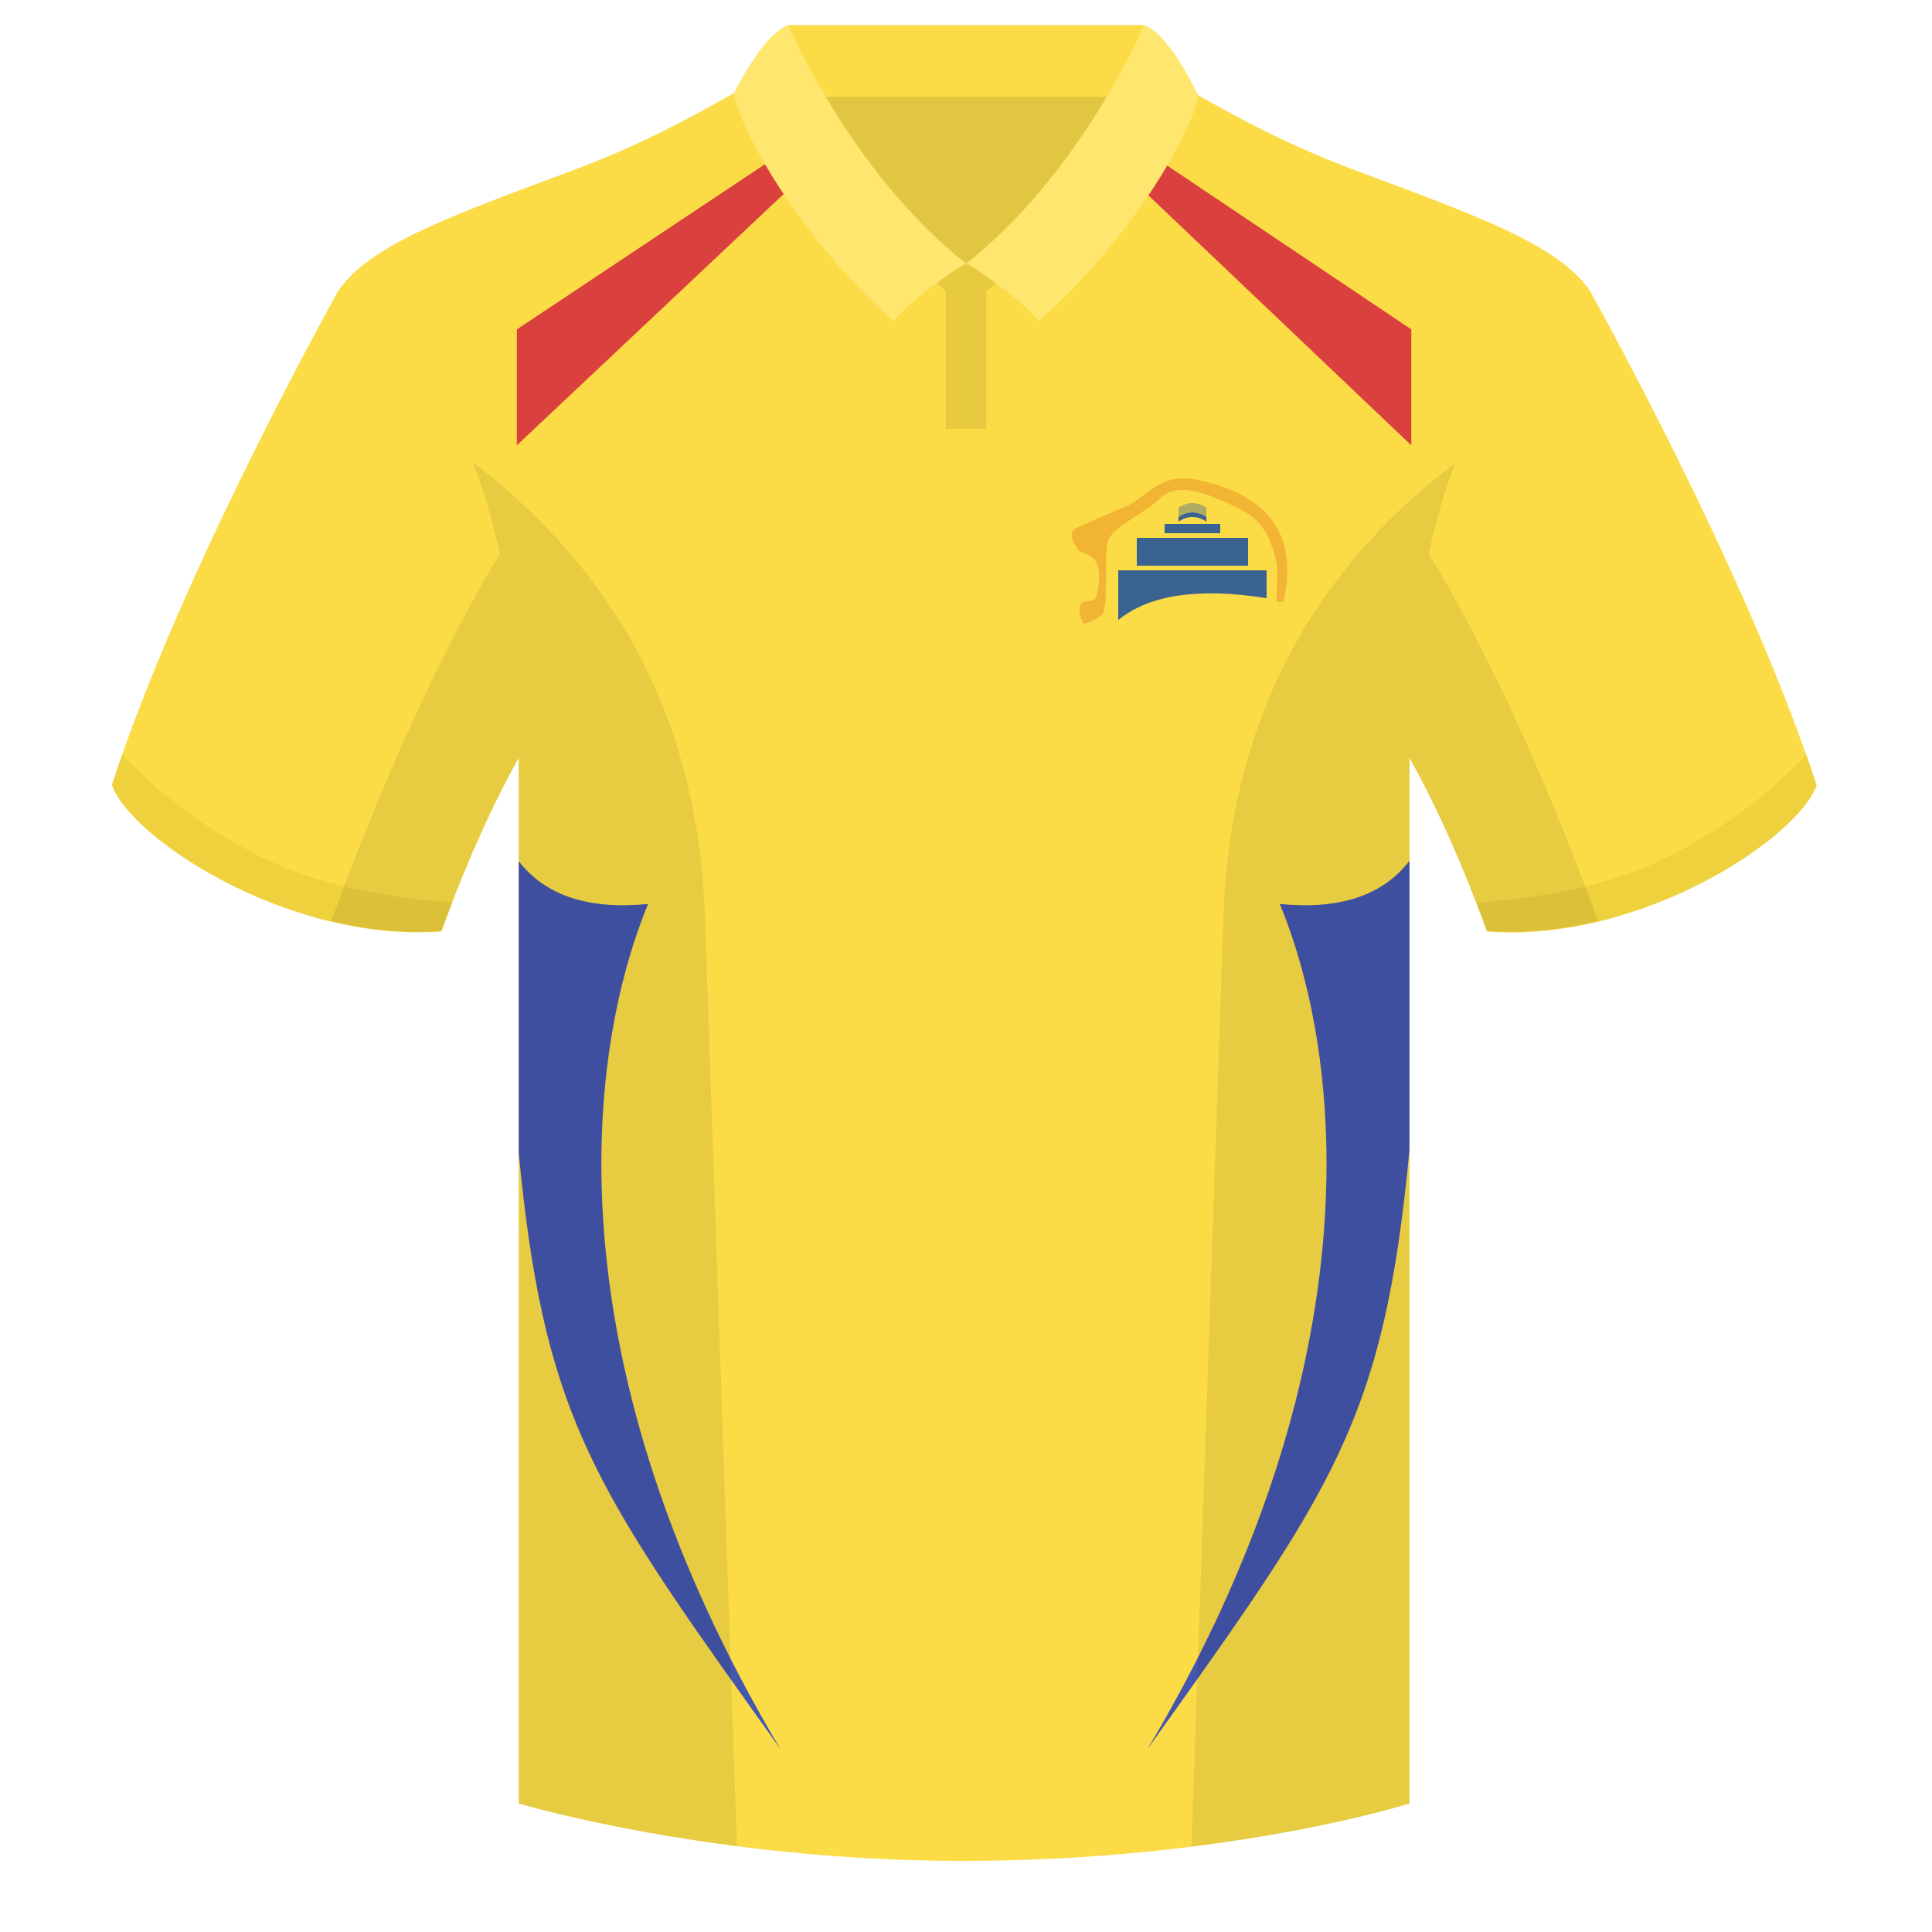 <?xml version="1.0" encoding="UTF-8"?><svg width="500" height="500" viewBox="0 0 500 500" xmlns="http://www.w3.org/2000/svg"><g fill="none" fill-rule="evenodd"><path d="M0 0h500v500H0z"/><path d="M87.548 75.258S46.785 148.059 29 203.029c4.445 13.375 45.208 40.86 85.232 37.885 13.34-36.4 24.46-52 24.46-52s2.963-95.085-51.144-113.655m323.925 0s40.763 72.8 58.548 127.77c-4.445 13.375-45.208 40.86-85.232 37.885-13.34-36.4-24.46-52-24.46-52s-2.963-95.085 51.144-113.655" fill="#FBDC46"/><path d="M200.769 18.562c-7.516 2.619-24.133 14.937-52.439 25.495-31.873 11.885-52.626 19.315-60.782 31.2 11.115 8.915 46.694 28.97 46.694 120.345v271.14s49.658 14.855 114.885 14.855c68.929 0 115.648-14.855 115.648-14.855v-271.14c0-91.375 35.58-111.43 46.699-120.345-8.157-11.885-28.91-19.315-60.782-31.2-28.36-10.577-44.982-22.919-52.478-25.509-.927-.32-96.501-.315-97.446.014z" fill="#FBDC46"/><path d="M467.461 195.302c.936 2.667 1.827 5.303 2.667 7.9-4.445 13.375-45.208 40.86-85.232 37.885-.958-2.613-1.904-5.119-2.835-7.52 20.795-1.358 37.993-5.637 51.594-12.837 13.428-7.109 24.697-15.585 33.806-25.428zm-435.807 0c9.103 9.828 20.361 18.291 33.772 25.392 13.611 7.206 30.824 11.486 51.639 12.84-.931 2.4-1.877 4.905-2.834 7.517-40.024 2.975-80.787-24.51-85.232-37.885.836-2.585 1.723-5.209 2.655-7.863z" fill="#EFD13D"/><path d="M167.731 233.943c-16.609 40.209-24.672 119.801 34.209 218.669l-8.259-11.571c-41.23-57.863-53.195-77.341-59.44-142.713V222.862c6.891 8.918 18.054 12.612 33.49 11.082zm197.045-11.182v74.756C358.157 367.738 345.125 385.218 297 452.613c58.88-98.869 50.818-178.46 34.209-218.669 15.494 1.536 26.683-2.191 33.567-11.182z" fill="#4456AE"/><path d="M206.18 37.04c1.9 3.439 4.528 6.921 8.181 10.022l-8.181-.022-72.417 68.202V85.242l72.417-48.202zm87.554.221l71.506 47.981v30l-71.506-67.981-8.042-.021c3.679-3.078 6.245-6.546 8.042-9.979z" fill="#DA403D"/><path fill="#E1C642" d="M218.348 68.087h63.821l20-50H198.348z"/><path fill="#FBDC46" d="M204.053 25.061h92V6.5h-92z"/><path d="M250.048 68.078l-11.819 1.578c2.819 2.546 5.01 4.458 6.573 5.735V111h10.438V75.436c2.902-2.37 5.564-4.737 8.006-7.086l-13.197-.271z" fill="#E7CA40"/><path d="M204.053 6.526C197.505 8.543 189.954 24.099 189.954 24.099c1.37 9.574 17.658 38.245 41.434 59.087 1-2.785 15.667-13.79 18.666-14.946-30.192-23.888-46-61.713-46-61.713z" fill="#FFE66E"/><path d="M296.053 6.526c6.545 2.016 14.011 18.125 14.011 18.125-1.37 9.574-17.575 37.692-41.351 58.534-1-2.785-15.667-13.79-18.666-14.946 30.192-23.888 46.006-61.713 46.006-61.713z" fill="#FFE66E"/><path d="M413.584 238.323c-9.288 2.238-19.065 3.316-28.798 2.593-8.198-22.369-15.557-36.883-20.013-44.748v270.577s-21.102 6.71-55.866 11.11c-.182-.02-.363-.04-.544-.06 1.881-54.795 5.722-166.47 8.276-240.705 2.055-59.755 31.085-95.29 60.099-117.44-2.675 6.781-5.071 14.606-6.999 23.667 7.354 11.851 24.436 42.069 43.831 94.964.005.014.01.028.014.041zm-222.868 239.473c-34.248-4.401-56.476-11.051-56.476-11.051V196.172c-4.456 7.867-11.814 22.379-20.01 44.743-9.633.716-19.309-.332-28.511-2.524.005-.032.012-.064.02-.097 19.377-52.847 36.305-83.066 43.61-94.944-1.929-9.075-4.328-16.912-7.006-23.701 29.014 22.15 58.044 57.685 60.099 117.44 2.554 74.235 6.396 185.91 8.276 240.705h-.002z" fill-opacity=".08" fill="#000"/><path d="M332.137 155.841c-1.537-.324-.255.305-1.859-.293.399-4.992.399-8.398 0-10.216-2.11-9.622-6.139-12.039-10.676-14.242-9.804-4.761-15.682-5.743-19.349-2.124-3.68 3.633-10.854 6.633-13.177 10.233-1.717 2.661.162 18.61-2.087 20.105-2.765 1.838-4.604 2.27-4.738 1.96-.652-1.505-.948-2.656-.888-3.455.323-4.314 3.787-.312 4.557-4.17.77-3.858.77-6.345-.344-8.307-1.205-2.124-4.055-2.107-4.738-3.179-1.055-1.658-2.529-4.257-.332-5.422 3.395-1.8 11.215-4.946 12.835-5.642 5.376-2.308 8.948-8.839 18.071-6.995 19.106 3.863 26.681 14.445 22.725 31.746z" fill="#F2B433"/><path fill="#3A6391" d="M294.2 139.2h28.8v7.2h-28.8zm7.2-3.6h14.4v2.4h-14.4zm3.6-1.8c1.2-.8 2.4-1.2 3.6-1.2 1.2 0 2.4.4 3.6 1.2v1.2c-1.2-.8-2.4-1.2-3.6-1.2-1.2 0-2.4.4-3.6 1.2v-1.2z"/><path d="M305 131.4c1.2-.8 2.4-1.2 3.6-1.2 1.2 0 2.4.4 3.6 1.2v2.4c-1.2-.8-2.4-1.2-3.6-1.2-1.2 0-2.4.4-3.6 1.2v-2.4z" fill="#3A6391" opacity=".4"/><path d="M289.4 147.6h38.4v7.2c-17.6-2.774-30.4-.884-38.4 5.668v-12.868z" fill="#3A6391"/></g></svg>